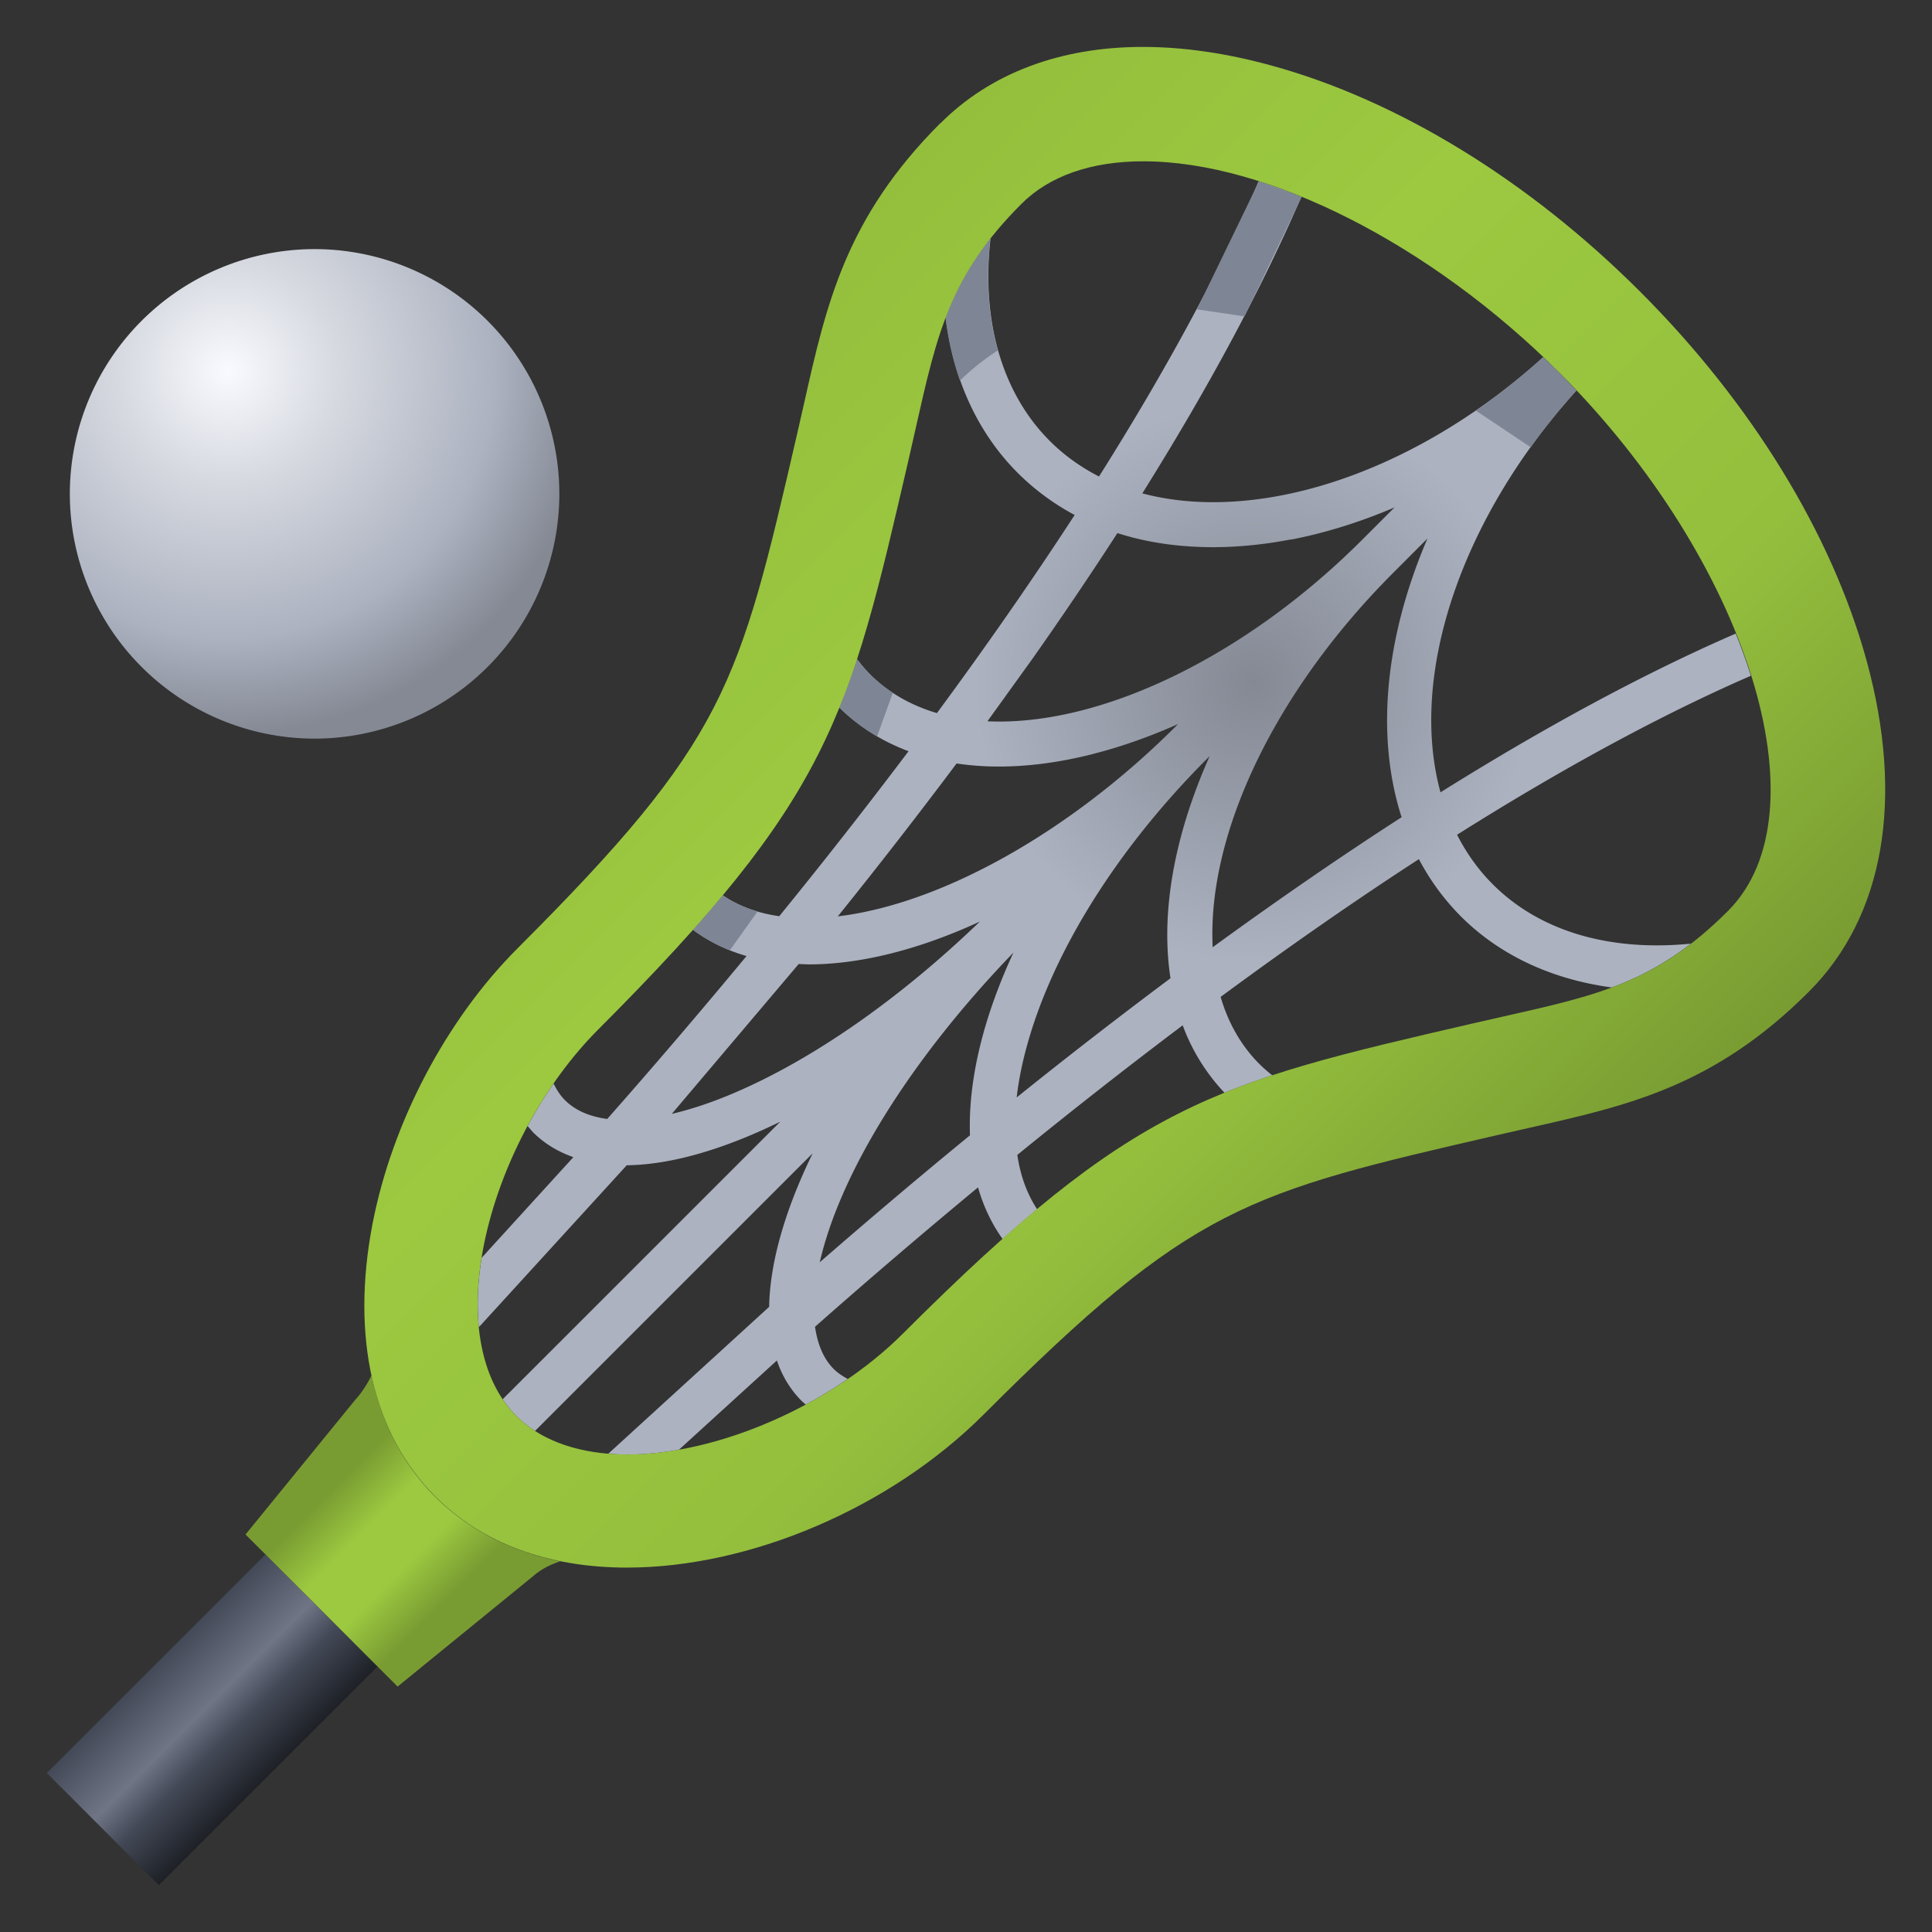 <svg xmlns="http://www.w3.org/2000/svg" xmlns:xlink="http://www.w3.org/1999/xlink" width="100%" height="100%" viewBox="0 0 96 96" fill-rule="evenodd" stroke-linejoin="round" stroke-miterlimit="2"><rect x="0" y="0" width="96" height="96" fill="#333333" stroke="none"/><path d="M54.62 23.683c-.928-.474-1.755-1.07-2.46-1.777-2.3-2.3-3.355-5.766-2.972-9.757l.03-.293c-1.023 1.297-1.705 2.56-2.225 3.928.373 3.078 1.604 5.74 3.576 7.713.83.828 1.78 1.532 2.83 2.092-2.055 3.16-4.356 6.47-6.843 9.844-1.315-.388-2.433-1.036-3.324-1.927-.183-.183-.368-.395-.568-.65l-.076-.097c-.272.83-.56 1.628-.876 2.404.96.943 2.114 1.67 3.433 2.165a277.35 277.35 0 0 1-6.425 8.198c-1.088-.157-2.028-.506-2.8-1.036-.462.555-.955 1.125-1.48 1.715l.01.01c.773.572 1.66 1.006 2.645 1.29a340.07 340.07 0 0 1-6.921 8.095c-.892-.118-1.598-.432-2.1-.933-.2-.198-.37-.44-.52-.737l-.047-.09c-.466.672-.897 1.38-1.292 2.112l.268.307c.546.546 1.22.962 2.007 1.24l-4.557 5c-.198 1.233-.245 2.392-.14 3.446l.116-.123 7.233-7.92c1.773-.022 3.817-.515 6.075-1.46.508-.214 1.03-.45 1.558-.71L24.978 69.527a5.56 5.56 0 0 0 .674.826c.3.3.605.537.933.75l13.797-13.797c-1.383 2.832-2.127 5.45-2.163 7.63l-7.996 7.3c.332.028.65.04.948.04.825 0 1.687-.084 2.565-.24l4.867-4.434c.273.8.688 1.467 1.235 2.014l.198.178c.72-.387 1.42-.814 2.09-1.273l-.08-.045c-.255-.144-.458-.292-.618-.45-.498-.5-.8-1.208-.93-2.1 2.707-2.39 5.432-4.718 8.1-6.926.268.942.675 1.798 1.21 2.55l.012.017a67.38 67.38 0 0 1 1.714-1.48c-.498-.755-.83-1.66-.984-2.7a276.15 276.15 0 0 1 8.217-6.44 9.8 9.8 0 0 0 2.079 3.352 37.52 37.52 0 0 1 2.378-.868l-.1-.074c-.214-.174-.386-.33-.542-.484-.893-.893-1.543-2.016-1.93-3.337 3.384-2.496 6.698-4.8 9.852-6.846a11.84 11.84 0 0 0 2.086 2.844c1.92 1.92 4.5 3.13 7.502 3.532 1.372-.51 2.634-1.176 3.927-2.175l-.298.024c-.466.04-.933.06-1.384.06-3.353 0-6.174-1.048-8.156-3.03-.71-.708-1.307-1.538-1.78-2.467 5.267-3.32 10.18-5.976 14.6-7.9a28.26 28.26 0 0 0-.754-2.095l-.003.001c-4.47 1.94-9.403 4.592-14.667 7.886-1.594-5.846 1.036-13.646 6.75-19.962l-.86-.883c-.26-.262-.527-.518-.793-.772-3.933 3.562-8.54 5.997-12.975 6.858-2.507.487-4.88.454-6.938-.096 3.307-5.28 5.963-10.234 7.9-14.728v-.003c-.713-.292-1.42-.55-2.12-.774-1.93 4.447-4.602 9.385-7.94 14.68zm9.53 3.13c1.705-.33 3.43-.868 5.144-1.6l-1.65 1.65C61.895 32.6 54.71 36.098 49.065 35.84l2.23-3.096c1.485-2.108 2.907-4.213 4.228-6.255 1.467.473 3.07.7 4.76.7 1.246 0 2.54-.13 3.866-.386zm5.047 1.68l1.732-1.734c-2.12 4.946-2.578 9.823-1.284 13.848-3.024 1.95-6.18 4.123-9.387 6.46-.285-5.654 3.114-12.733 8.94-18.574zm-14.857 8.963c1.37-.35 2.775-.845 4.2-1.478l-.1.098c-5.253 5.254-11.646 8.84-16.81 9.458a275.06 275.06 0 0 0 5.902-7.597 14.24 14.24 0 0 0 2.11.152c1.49 0 3.065-.213 4.706-.633zm-3.1 13.788c1.423-4.522 4.538-9.343 8.772-13.577l.096-.096c-.63 1.412-1.125 2.816-1.477 4.188-.63 2.465-.788 4.77-.47 6.85a272.29 272.29 0 0 0-7.643 5.922c.118-1.03.36-2.133.723-3.286zm-2.552-5.45c-4.042 3.89-8.396 6.915-12.35 8.574-1.037.435-2.03.764-2.957.98l6.305-7.446.505.018c2.555 0 5.473-.733 8.497-2.127zm1.667 1.544c-.508 1.097-.93 2.18-1.262 3.23-.66 2.096-.96 4.062-.895 5.845-2.446 2.004-4.955 4.123-7.464 6.307 1.026-4.49 4.565-10.145 9.62-15.383z" fill="url(#A)" fill-rule="nonzero"/><path d="M3.47 24.54a12.17 12.17 0 0 1 12.162-12.162 12.17 12.17 0 0 1 12.162 12.162 12.17 12.17 0 0 1-12.162 12.162A12.17 12.17 0 0 1 3.47 24.541z" fill="url(#B)"/><path d="M7.89 93.668L2.326 88.1l10.86-10.857 5.565 5.567L7.89 93.668z" fill="url(#C)"/><g fill-rule="nonzero"><path d="M73.34 20.406l2.724 1.82.1-.15a32.76 32.76 0 0 1 2.17-2.672l-.858-.884-.794-.772c-.993.9-2.042 1.74-3.12 2.496l-.23.163zm-11.434-4.82l2.774-5.8-2.12-.774-2.962 6.113-.13.245 2.373.35.064-.124zM47.7 18.907l.215-.2a11.82 11.82 0 0 1 1.552-1.22l.113-.074-.035-.13c-.42-1.573-.545-3.3-.37-5.133l.028-.292a14.5 14.5 0 0 0-2.223 3.922c.12.98.327 1.938.627 2.85l.092.28zm-4.118 17.687l.78-2.168-.118-.082a7.2 7.2 0 0 1-1.014-.838c-.182-.183-.368-.395-.567-.65l-.076-.097-.877 2.405a9.48 9.48 0 0 0 1.676 1.309l.197.12zm-9.132 9.62c.498.37 1.062.687 1.68.945l.138.057 1.373-1.924-.24-.08c-.56-.188-1.058-.43-1.483-.72l-1.48 1.714.012.01z" fill="#7e8594"/><path d="M17.7 69.498c-.001.002-5.5 6.75-5.5 6.75l7.557 7.557 6.75-5.5c.38-.332.837-.562 1.325-.723-2.467-.503-4.572-1.583-6.2-3.2-1.597-1.598-2.662-3.653-3.173-6.04a5.33 5.33 0 0 1-.76 1.166z" fill="url(#D)"/><path d="M46.726 6.12c-4.697 4.698-5.66 8.97-6.77 13.914l-.343 1.51c-2.908 12.58-3.514 15.197-13.898 25.58-3.544 3.544-6.238 8.666-7.207 13.703-1.083 5.634.028 10.443 3.125 13.542 2.305 2.304 5.596 3.524 9.517 3.524 6.15 0 13.108-2.987 17.727-7.607 10.385-10.384 13.003-11 25.583-13.897l1.508-.343c4.946-1.113 9.217-2.073 13.915-6.77 3.736-3.735 4.752-9.577 2.866-16.452-1.728-6.293-5.72-12.8-11.245-18.326S69.47 4.982 63.178 3.256c-2.236-.615-4.386-.925-6.392-.925-4.102 0-7.58 1.31-10.06 3.8zM25.652 70.353c-1.837-1.838-2.386-5.108-1.507-8.968.86-3.772 2.95-7.6 5.588-10.238C41.27 39.6 42.17 35.72 45.15 22.827l.35-1.544c1.068-4.745 1.71-7.6 5.245-11.143 1.39-1.4 3.485-2.125 6.06-2.125 6.182 0 14.3 4.123 20.682 10.504 9.353 9.355 13.27 21.85 8.38 26.74-3.535 3.534-6.4 4.178-11.144 5.245l-1.543.35c-12.892 2.982-16.782 3.88-28.32 15.417-3.535 3.534-9.163 6.002-13.688 6.002-1.642 0-3.932-.335-5.52-1.92z" fill="url(#E)"/></g><defs><radialGradient id="A" cx="0" cy="0" r="1" gradientTransform="matrix(28.297,0,0,28.297,62.277,33.927)" xlink:href="#F"><stop offset="0" stop-color="#848994"/><stop offset=".49" stop-color="#acb2c0"/><stop offset="1" stop-color="#acb2c0"/></radialGradient><radialGradient id="B" cx="0" cy="0" r="1" gradientTransform="matrix(1e-06,-22.958,-22.958,-1e-06,11.308,18.429)" xlink:href="#F"><stop offset="0" stop-color="#f9faff"/><stop offset=".24" stop-color="#d6d9e0"/><stop offset=".58" stop-color="#acb2c0"/><stop offset=".79" stop-color="#848994"/><stop offset="1" stop-color="#848994"/></radialGradient><linearGradient id="C" x1="13.323" y1="88.241" x2="7.754" y2="82.672" xlink:href="#F"><stop offset="0" stop-color="#1d2026"/><stop offset=".36" stop-color="#434957"/><stop offset=".58" stop-color="#6f7585"/><stop offset="1" stop-color="#434957"/></linearGradient><linearGradient id="D" x1="24.245" y1="81.148" x2="14.944" y2="71.848" xlink:href="#F"><stop offset="0" stop-color="#799c32"/><stop offset=".2" stop-color="#799c32"/><stop offset=".4" stop-color="#9cc940"/><stop offset=".6" stop-color="#9cc940"/><stop offset=".8" stop-color="#799c32"/><stop offset="1" stop-color="#799c32"/></linearGradient><linearGradient id="E" x1="73.148" y1="66.015" x2="29.99" y2="22.858" xlink:href="#F"><stop offset="0" stop-color="#799c32"/><stop offset=".29" stop-color="#94bf3d"/><stop offset=".68" stop-color="#9cc940"/><stop offset="1" stop-color="#94bf3d"/></linearGradient><linearGradient id="F" gradientUnits="userSpaceOnUse"/></defs></svg>
